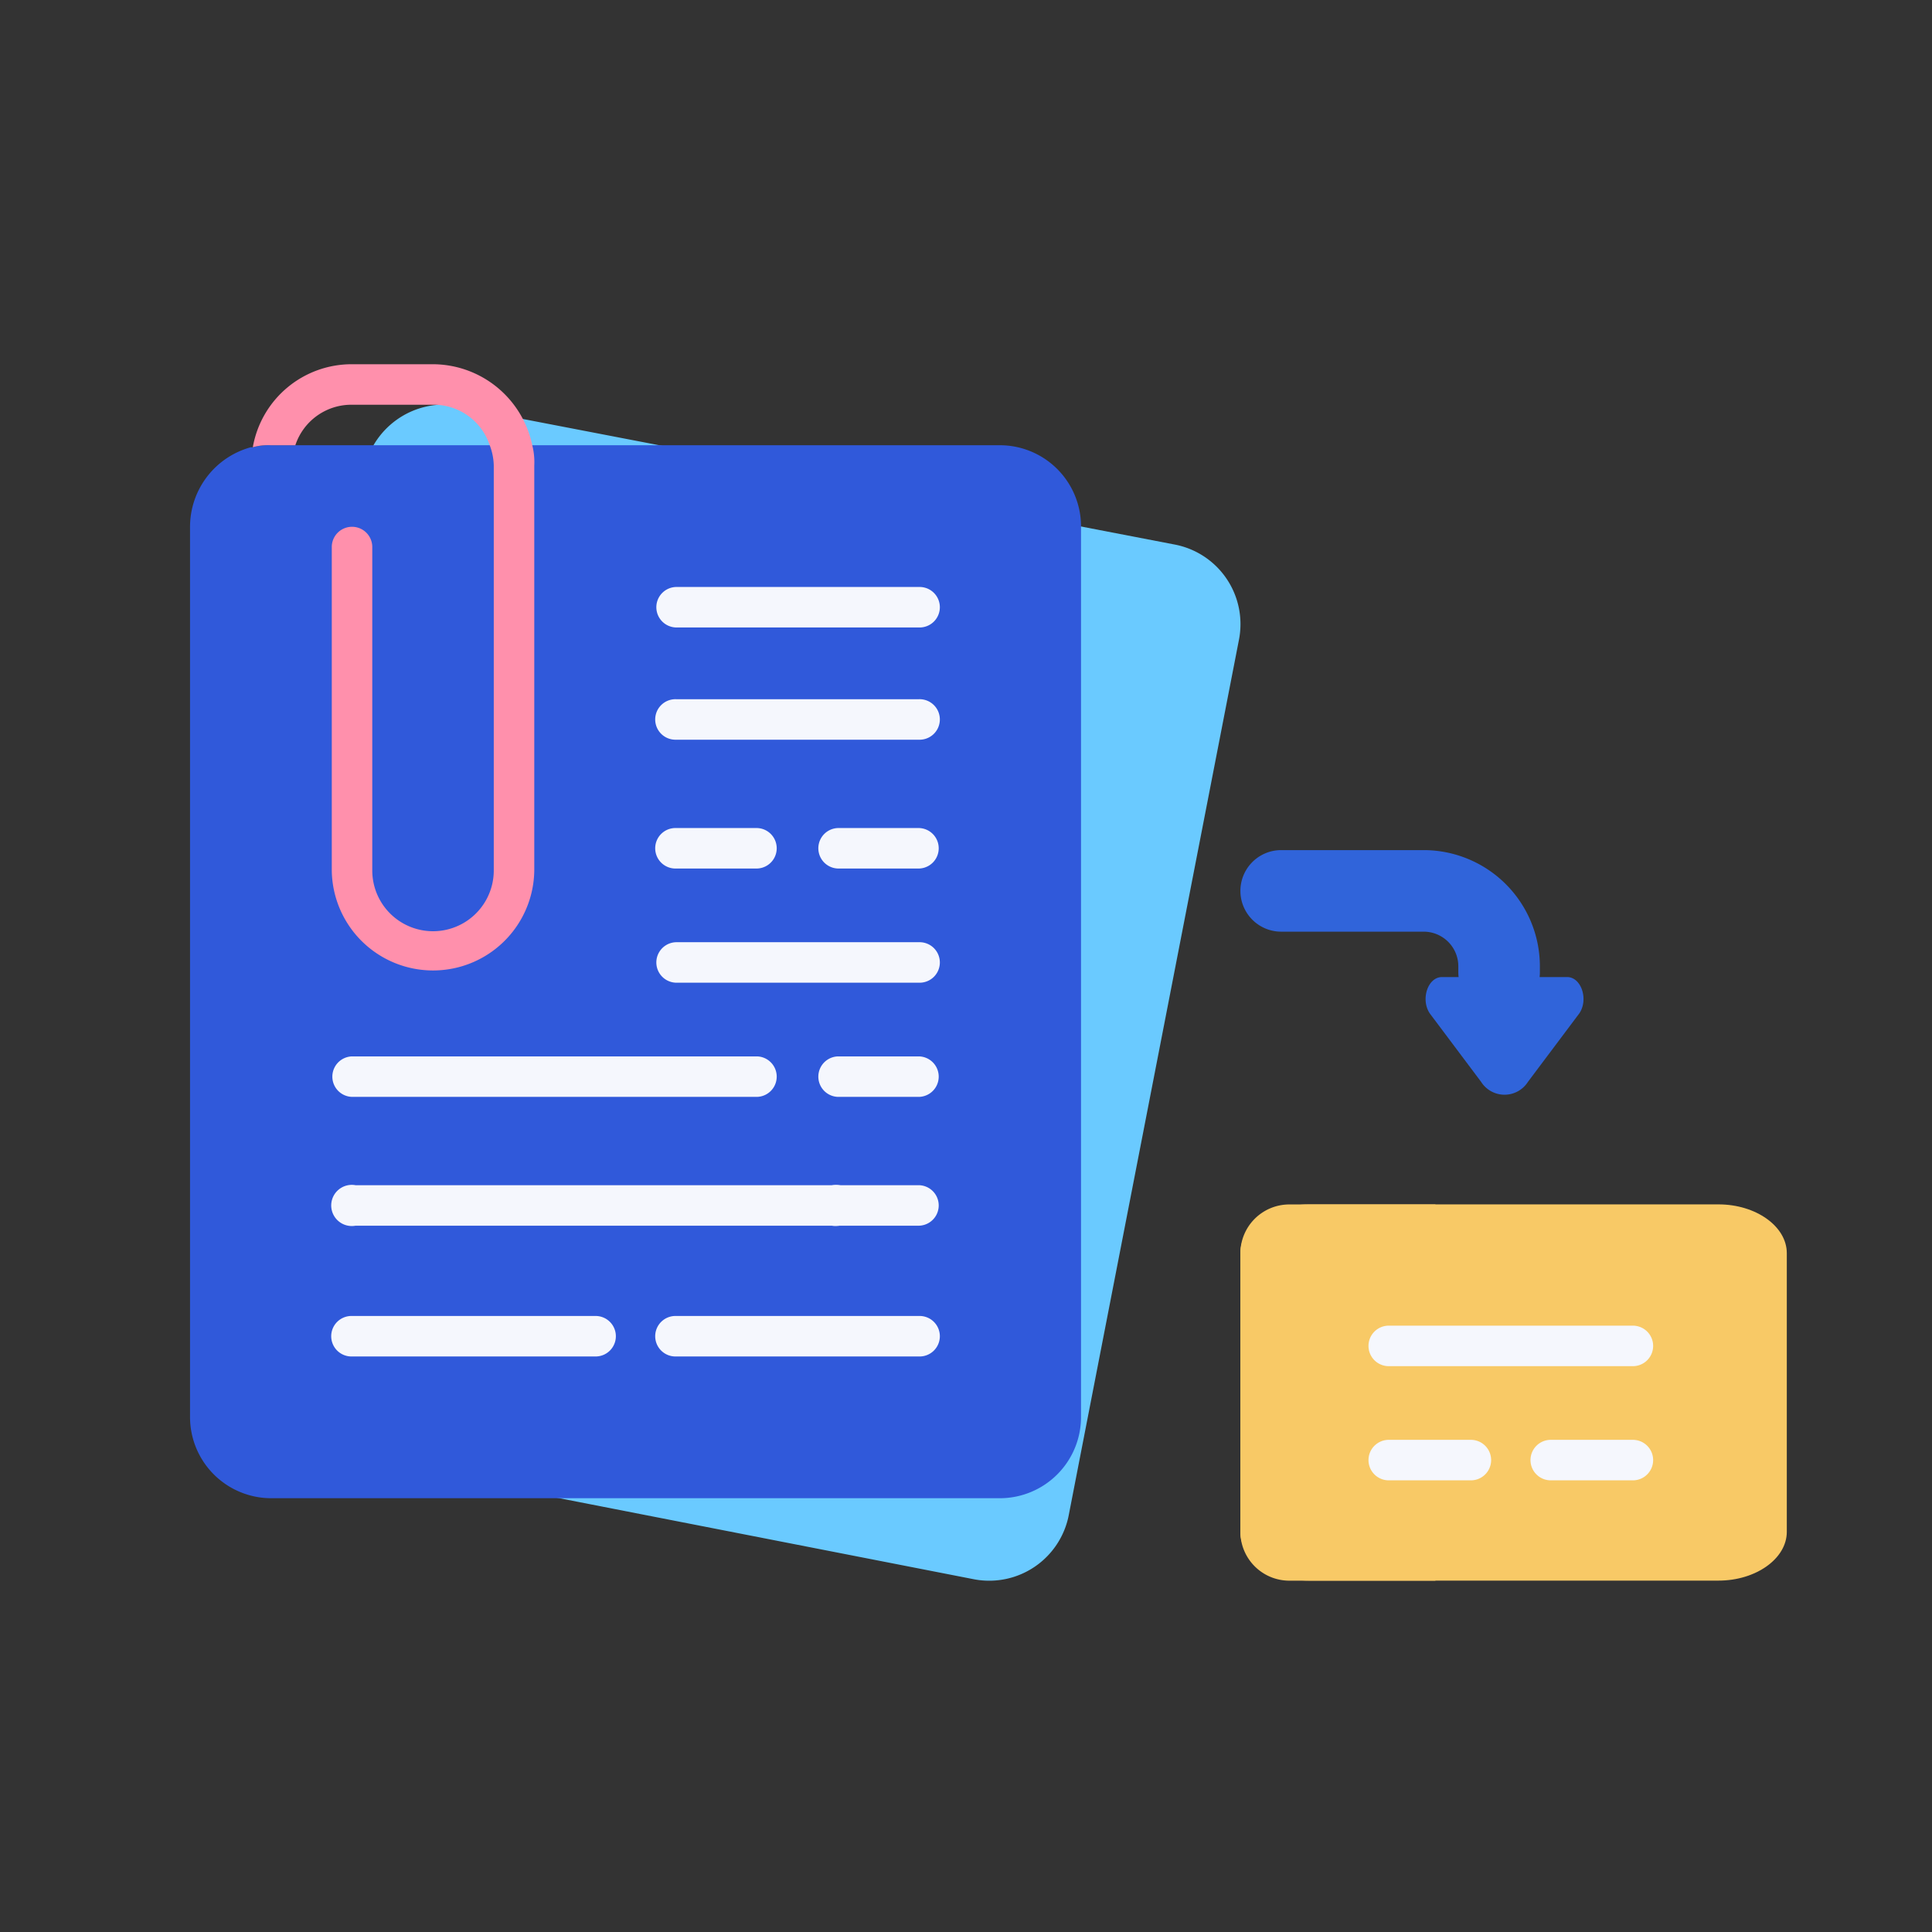 <svg xmlns="http://www.w3.org/2000/svg" width="122" height="122" viewBox="0 0 122 122">
  <rect x="0" y="0" width="122" height="122" fill="#333333" stroke="none"/>
  <g id="Smart_document" data-name="Smart  document" transform="translate(-1154 -34)">
    <rect id="Rectangle_3579" data-name="Rectangle 3579" width="122" height="122" transform="translate(1154 34)" fill="none"/>
    <g id="Group_13950" data-name="Group 13950" transform="translate(7 -1)">
      <g id="documents" transform="translate(1159 58)">
        <path id="Path_6438" data-name="Path 6438" d="M95.832,24.823a5.116,5.116,0,0,1,4.092,6.01L89.183,86.074a5.116,5.116,0,0,1-6.01,4.092L38.034,81.342a5.116,5.116,0,0,1-4.092-6.01L44.683,20.092A5.161,5.161,0,0,1,49.415,16a4.35,4.35,0,0,1,1.279.128Z" transform="translate(-33.686 -13.443)" fill="#6acaff"/>
        <path id="Path_6439" data-name="Path 6439" d="M83.949,32a5.13,5.13,0,0,1,5.115,5.115V93.378a5.13,5.13,0,0,1-5.115,5.115H37.915A5.13,5.13,0,0,1,32.8,93.378V37.115a5.216,5.216,0,0,1,3.836-4.987h.128A3.54,3.54,0,0,1,37.915,32Z" transform="translate(-32.8 -26.885)" fill="#3059da"/>
        <path id="Path_6440" data-name="Path 6440" d="M75.374,6.394V31.968a6.394,6.394,0,0,1-12.787,0V11.508a1.279,1.279,0,0,1,2.557,0V31.968a3.836,3.836,0,1,0,7.672,0V6.394a3.783,3.783,0,0,0-.256-1.279,3.725,3.725,0,0,0-3.58-2.557H63.866a3.725,3.725,0,0,0-3.58,2.557H58.751a3.54,3.54,0,0,0-1.151.128A6.337,6.337,0,0,1,63.866,0h5.115a6.432,6.432,0,0,1,6.266,5.115A4.35,4.35,0,0,1,75.374,6.394Z" transform="translate(-53.636)" fill="#ff90ac"/>
        <g id="Group_13917" data-name="Group 13917" transform="translate(8.951 14.066)">
          <path id="Path_6441" data-name="Path 6441" d="M233.423,90.557H218.079a1.279,1.279,0,0,1,0-2.557h15.345a1.279,1.279,0,1,1,0,2.557Z" transform="translate(-196.341 -88)" fill="#f5f7fd"/>
          <path id="Path_6442" data-name="Path 6442" d="M233.423,154.557H218.079a1.279,1.279,0,1,1,0-2.557h15.345a1.279,1.279,0,1,1,0,2.557Z" transform="translate(-196.341 -144.913)" fill="#f5f7fd"/>
          <path id="Path_6443" data-name="Path 6443" d="M223.194,218.557h-5.115a1.279,1.279,0,1,1,0-2.557h5.115a1.279,1.279,0,0,1,0,2.557Z" transform="translate(-196.341 -200.778)" fill="#f5f7fd"/>
          <path id="Path_6444" data-name="Path 6444" d="M287.194,218.557h-5.115a1.279,1.279,0,0,1,0-2.557h5.115a1.279,1.279,0,0,1,0,2.557Z" transform="translate(-250.111 -200.778)" fill="#f5f7fd"/>
          <path id="Path_6457" data-name="Path 6457" d="M105.423,314.557H90.079a1.279,1.279,0,1,1,0-2.557h15.345a1.279,1.279,0,1,1,0,2.557Z" transform="translate(-88.8 -265.966)" fill="#f5f7fd"/>
          <path id="Path_6456" data-name="Path 6456" d="M233.423,314.557H218.079a1.279,1.279,0,1,1,0-2.557h15.345a1.279,1.279,0,1,1,0,2.557Z" transform="translate(-196.341 -265.966)" fill="#f5f7fd"/>
          <path id="Path_6448" data-name="Path 6448" d="M115.653,282.557H90.079a1.279,1.279,0,0,1,0-2.557h25.574a1.279,1.279,0,0,1,0,2.557Z" transform="translate(-88.8 -250.358)" fill="#f5f7fd"/>
          <path id="Path_6454" data-name="Path 6454" d="M120.378,282.557H90.3a1.3,1.3,0,1,1,0-2.557h30.074a1.3,1.3,0,1,1,0,2.557Z" transform="translate(-88.8 -242.224)" fill="#f5f7fd"/>
          <path id="Path_6449" data-name="Path 6449" d="M287.194,282.557h-5.115a1.279,1.279,0,0,1,0-2.557h5.115a1.279,1.279,0,0,1,0,2.557Z" transform="translate(-250.111 -250.358)" fill="#f5f7fd"/>
          <path id="Path_6455" data-name="Path 6455" d="M287.194,282.557h-5.115a1.279,1.279,0,0,1,0-2.557h5.115a1.279,1.279,0,0,1,0,2.557Z" transform="translate(-250.111 -242.224)" fill="#f5f7fd"/>
          <path id="Path_6452" data-name="Path 6452" d="M233.423,250.557H218.079a1.279,1.279,0,0,1,0-2.557h15.345a1.279,1.279,0,1,1,0,2.557Z" transform="translate(-196.341 -225.568)" fill="#f5f7fd"/>
        </g>
      </g>
      <path id="Path_6453" data-name="Path 6453" d="M374.528,357.815l-3.2,4.266a1.752,1.752,0,0,1-2.959,0l-3.2-4.266c-.651-.867-.19-2.351.731-2.351h1.049a2.565,2.565,0,0,1-.018-.291v-.389a2.188,2.188,0,0,0-2.186-2.186h-9a2.575,2.575,0,1,1,0-5.15h9a7.344,7.344,0,0,1,7.336,7.336v.389a2.59,2.59,0,0,1-.017.291H373.8c.921,0,1.382,1.483.731,2.351Z" transform="translate(872.158 -258.766)" fill="#3064da"/>
      <g id="Group_13931" data-name="Group 13931" transform="translate(1225.325 111.057)">
        <path id="Path_5789" data-name="Path 5789" d="M4.313,32.254h25.88c2.366,0,4.313-1.39,4.313-3.079v-17.6c0-1.689-1.947-3.079-4.313-3.079H4.313C1.947,8.5,0,9.89,0,11.579v17.6C0,30.864,1.947,32.254,4.313,32.254Z" transform="translate(0 -8.5)" fill="#f8c966"/>
        <g id="Group_13598" data-name="Group 13598" transform="translate(0 0)">
          <path id="Path_5791" data-name="Path 5791" d="M12.317,8.5H3.079A3.094,3.094,0,0,0,0,11.579v17.6a3.094,3.094,0,0,0,3.079,3.079h9.238V26.975H8.358a1.329,1.329,0,0,1-1.32-1.32V25a3.515,3.515,0,0,1,3.7-3.308h1.584v-1.76a2.639,2.639,0,1,1,0-5.279Z" transform="translate(0 -8.5)" fill="#f8c966"/>
        </g>
      </g>
      <path id="Path_6499" data-name="Path 6499" d="M223.194,216h-5.115a1.279,1.279,0,1,0,0,2.557h5.115a1.279,1.279,0,1,0,0-2.557Z" transform="translate(1016.652 -90.078)" fill="#f5f7fd"/>
      <path id="Path_6500" data-name="Path 6500" d="M287.194,216h-5.115a1.279,1.279,0,1,0,0,2.557h5.115a1.279,1.279,0,1,0,0-2.557Z" transform="translate(962.882 -90.078)" fill="#f5f7fd"/>
      <path id="Path_6501" data-name="Path 6501" d="M233.423,248H218.079a1.279,1.279,0,1,0,0,2.557h15.345a1.279,1.279,0,1,0,0-2.557Z" transform="translate(1016.652 -129.288)" fill="#f5f7fd"/>
    </g>
  </g>
</svg>
